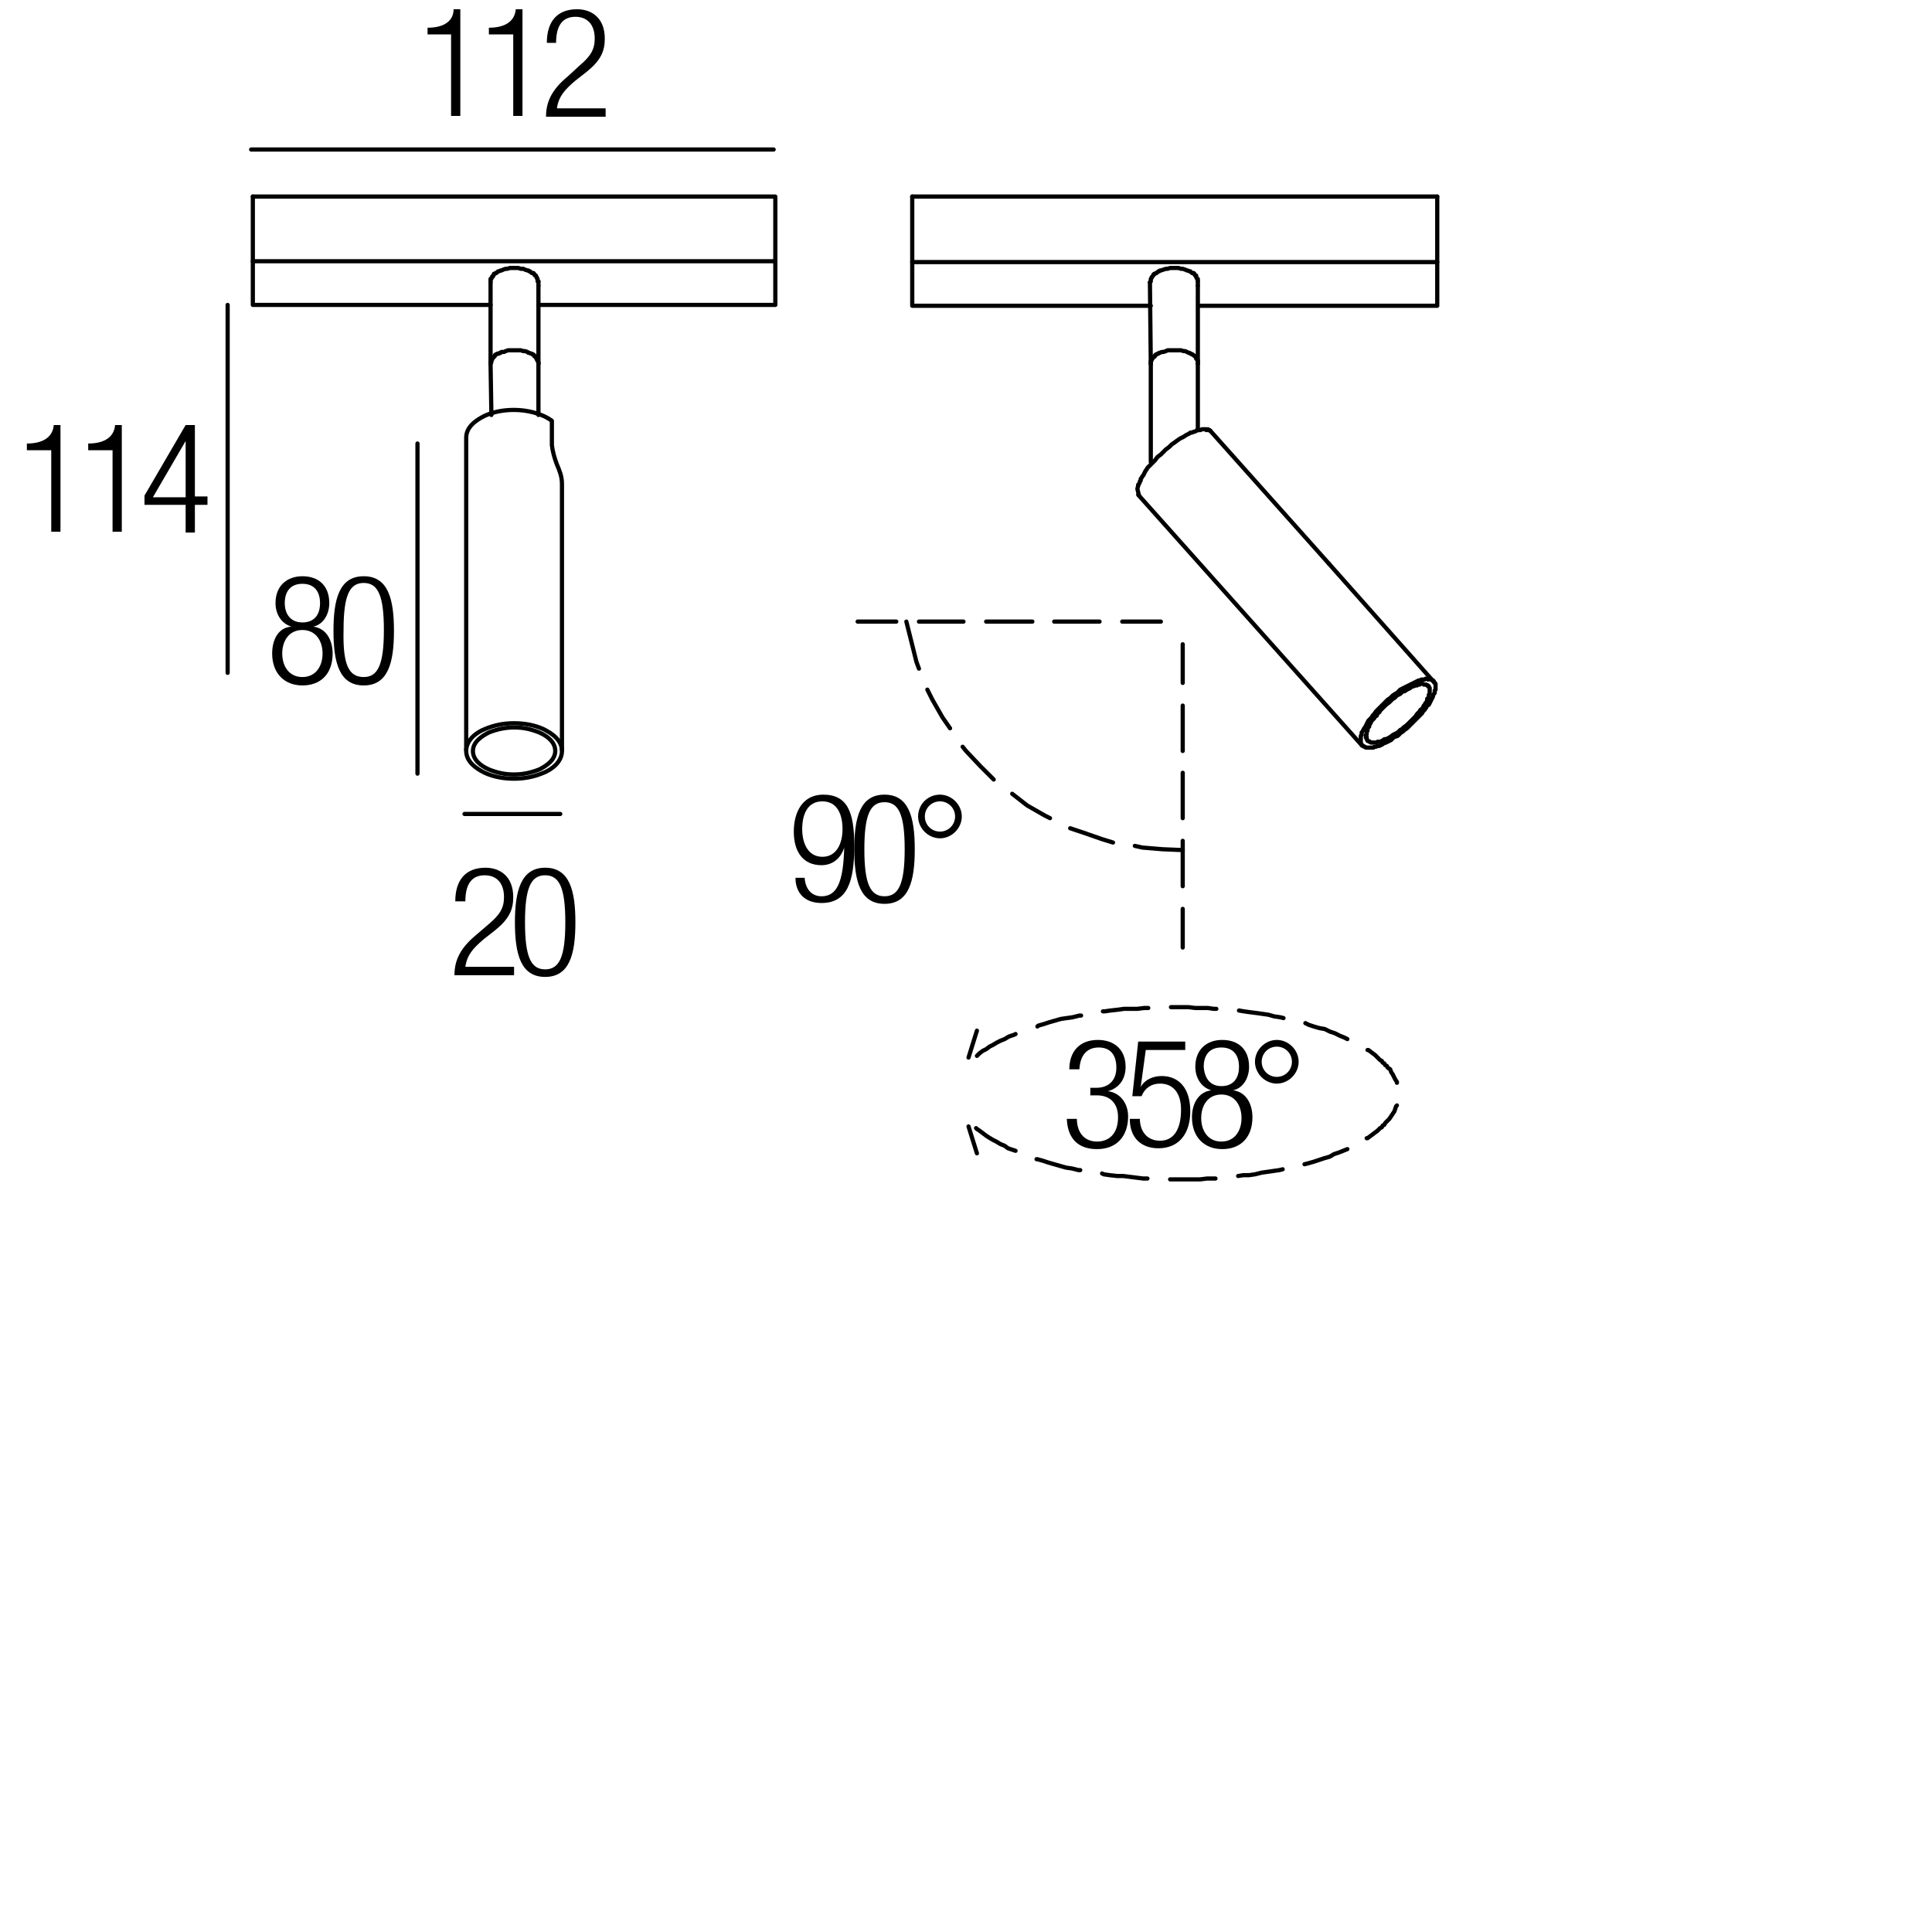 <?xml version="1.0" encoding="utf-8"?>
<!-- Generator: Adobe Illustrator 18.0.0, SVG Export Plug-In . SVG Version: 6.00 Build 0)  -->
<!DOCTYPE svg PUBLIC "-//W3C//DTD SVG 1.1//EN" "http://www.w3.org/Graphics/SVG/1.1/DTD/svg11.dtd">
<svg version="1.1" id="Livello_1" xmlns="http://www.w3.org/2000/svg" xmlns:xlink="http://www.w3.org/1999/xlink" x="0px" y="0px"
	 viewBox="0 0 230 230" enable-background="new 0 0 230 230" xml:space="preserve">
<g>
	<rect x="131.1" y="74.3" width="0" height="0"/>
	
		<polyline fill="none" stroke="#000000" stroke-width="0.5" stroke-linecap="round" stroke-linejoin="round" stroke-miterlimit="10" points="
		107.9,74 108.5,76.4 109.1,78.8 109.4,79.6 	"/>
	
		<polyline fill="none" stroke="#000000" stroke-width="0.5" stroke-linecap="round" stroke-linejoin="round" stroke-miterlimit="10" points="
		110.4,82.1 111,83.3 112.2,85.4 113.1,86.7 	"/>
	
		<polyline fill="none" stroke="#000000" stroke-width="0.5" stroke-linecap="round" stroke-linejoin="round" stroke-miterlimit="10" points="
		114.6,88.9 115,89.4 116.7,91.2 118.3,92.8 	"/>
	
		<polyline fill="none" stroke="#000000" stroke-width="0.5" stroke-linecap="round" stroke-linejoin="round" stroke-miterlimit="10" points="
		120.5,94.5 122.3,95.9 124.4,97.1 125,97.4 	"/>
	
		<polyline fill="none" stroke="#000000" stroke-width="0.5" stroke-linecap="round" stroke-linejoin="round" stroke-miterlimit="10" points="
		127.4,98.6 128.9,99.1 131.2,99.9 132.5,100.3 	"/>
	
		<polyline fill="none" stroke="#000000" stroke-width="0.5" stroke-linecap="round" stroke-linejoin="round" stroke-miterlimit="10" points="
		135.1,100.7 136,100.9 138.4,101.1 140.8,101.2 	"/>
	
		<line fill="none" stroke="#000000" stroke-width="0.5" stroke-linecap="round" stroke-linejoin="round" stroke-miterlimit="10" x1="138.2" y1="74" x2="133.6" y2="74"/>
	
		<line fill="none" stroke="#000000" stroke-width="0.5" stroke-linecap="round" stroke-linejoin="round" stroke-miterlimit="10" x1="130.9" y1="74" x2="125.5" y2="74"/>
	
		<line fill="none" stroke="#000000" stroke-width="0.5" stroke-linecap="round" stroke-linejoin="round" stroke-miterlimit="10" x1="122.9" y1="74" x2="117.4" y2="74"/>
	
		<line fill="none" stroke="#000000" stroke-width="0.5" stroke-linecap="round" stroke-linejoin="round" stroke-miterlimit="10" x1="114.7" y1="74" x2="109.4" y2="74"/>
	
		<line fill="none" stroke="#000000" stroke-width="0.5" stroke-linecap="round" stroke-linejoin="round" stroke-miterlimit="10" x1="106.7" y1="74" x2="102.1" y2="74"/>
	
		<line fill="none" stroke="#000000" stroke-width="0.5" stroke-linecap="round" stroke-linejoin="round" stroke-miterlimit="10" x1="140.8" y1="112.8" x2="140.8" y2="108.2"/>
	
		<line fill="none" stroke="#000000" stroke-width="0.5" stroke-linecap="round" stroke-linejoin="round" stroke-miterlimit="10" x1="140.8" y1="105.5" x2="140.8" y2="100.1"/>
	
		<line fill="none" stroke="#000000" stroke-width="0.5" stroke-linecap="round" stroke-linejoin="round" stroke-miterlimit="10" x1="140.8" y1="97.4" x2="140.8" y2="92"/>
	
		<line fill="none" stroke="#000000" stroke-width="0.5" stroke-linecap="round" stroke-linejoin="round" stroke-miterlimit="10" x1="140.8" y1="89.4" x2="140.8" y2="84"/>
	
		<line fill="none" stroke="#000000" stroke-width="0.5" stroke-linecap="round" stroke-linejoin="round" stroke-miterlimit="10" x1="140.8" y1="81.3" x2="140.8" y2="76.7"/>
	
		<line fill="none" stroke="#000000" stroke-width="0.5" stroke-linecap="round" stroke-linejoin="round" stroke-miterlimit="10" x1="116.3" y1="137.3" x2="115.3" y2="134.1"/>
	
		<polyline fill="none" stroke="#000000" stroke-width="0.5" stroke-linecap="round" stroke-linejoin="round" stroke-miterlimit="10" points="
		116.2,134.3 116.3,134.4 116.6,134.6 117,134.9 117.4,135.2 117.7,135.4 118.2,135.7 118.6,135.9 119.1,136.2 119.6,136.4 
		120,136.7 120.6,136.9 120.9,137 	"/>
	
		<polyline fill="none" stroke="#000000" stroke-width="0.5" stroke-linecap="round" stroke-linejoin="round" stroke-miterlimit="10" points="
		123.4,138 123.5,138 124.2,138.2 124.8,138.4 125.5,138.6 126.2,138.8 126.9,139 127.6,139.1 128.4,139.3 128.6,139.3 	"/>
	
		<polyline fill="none" stroke="#000000" stroke-width="0.5" stroke-linecap="round" stroke-linejoin="round" stroke-miterlimit="10" points="
		131.2,139.7 131.4,139.8 132.1,139.9 133,140 133.7,140 134.5,140.1 135.3,140.2 136.1,140.3 136.6,140.3 	"/>
	
		<polyline fill="none" stroke="#000000" stroke-width="0.5" stroke-linecap="round" stroke-linejoin="round" stroke-miterlimit="10" points="
		139.3,140.4 139.9,140.4 140.7,140.4 141.5,140.4 142.2,140.4 142.9,140.4 143.7,140.3 144.4,140.3 144.7,140.3 	"/>
	
		<polyline fill="none" stroke="#000000" stroke-width="0.5" stroke-linecap="round" stroke-linejoin="round" stroke-miterlimit="10" points="
		147.4,140 148,139.9 148.7,139.9 149.4,139.8 150.2,139.6 150.9,139.5 151.6,139.4 152.3,139.3 152.7,139.2 	"/>
	
		<polyline fill="none" stroke="#000000" stroke-width="0.5" stroke-linecap="round" stroke-linejoin="round" stroke-miterlimit="10" points="
		155.3,138.6 155.7,138.5 156.4,138.3 157,138.1 157.6,137.9 158.3,137.7 158.8,137.4 159.4,137.2 159.9,137 160.4,136.8 	"/>
	
		<polyline fill="none" stroke="#000000" stroke-width="0.5" stroke-linecap="round" stroke-linejoin="round" stroke-miterlimit="10" points="
		162.7,135.5 162.8,135.5 163.2,135.2 163.6,134.9 164,134.6 164.3,134.3 164.5,134.2 164.6,134 164.8,133.9 164.9,133.7 165,133.6 
		165.2,133.4 165.4,133.2 165.6,132.9 165.8,132.6 166,132.3 166.1,132 166.2,131.7 166.3,131.6 	"/>
	
		<polyline fill="none" stroke="#000000" stroke-width="0.5" stroke-linecap="round" stroke-linejoin="round" stroke-miterlimit="10" points="
		166.3,128.9 166.3,128.8 166.1,128.5 166,128.3 165.8,127.9 165.6,127.6 165.5,127.3 165.2,127.1 165.1,126.9 164.9,126.8 
		164.8,126.6 164.6,126.5 164.5,126.3 164.3,126.2 164,125.9 163.7,125.6 163.3,125.3 162.9,125 162.8,125 	"/>
	
		<polyline fill="none" stroke="#000000" stroke-width="0.5" stroke-linecap="round" stroke-linejoin="round" stroke-miterlimit="10" points="
		160.4,123.7 160,123.5 159.5,123.3 158.9,123 158.3,122.8 157.7,122.5 157.1,122.4 156.4,122.2 155.8,122 155.4,121.8 	"/>
	
		<polyline fill="none" stroke="#000000" stroke-width="0.5" stroke-linecap="round" stroke-linejoin="round" stroke-miterlimit="10" points="
		152.8,121.2 152.4,121.1 151.7,121 151,120.8 150.3,120.7 149.6,120.6 148.8,120.5 148.1,120.4 147.5,120.3 	"/>
	
		<polyline fill="none" stroke="#000000" stroke-width="0.5" stroke-linecap="round" stroke-linejoin="round" stroke-miterlimit="10" points="
		144.8,120.1 144.5,120.1 143.8,120 143,120 142.3,120 141.5,119.9 140.8,119.9 140,119.9 139.4,119.9 	"/>
	
		<polyline fill="none" stroke="#000000" stroke-width="0.5" stroke-linecap="round" stroke-linejoin="round" stroke-miterlimit="10" points="
		136.7,120 136.2,120 135.4,120.1 134.6,120.1 133.8,120.1 133.1,120.2 132.2,120.3 131.5,120.4 131.3,120.4 	"/>
	
		<polyline fill="none" stroke="#000000" stroke-width="0.5" stroke-linecap="round" stroke-linejoin="round" stroke-miterlimit="10" points="
		128.7,120.9 128.5,120.9 127.7,121.1 127,121.2 126.3,121.3 125.6,121.5 124.9,121.7 124.3,121.9 123.6,122.1 123.5,122.2 	"/>
	
		<polyline fill="none" stroke="#000000" stroke-width="0.5" stroke-linecap="round" stroke-linejoin="round" stroke-miterlimit="10" points="
		120.9,123.1 120.7,123.2 120.1,123.4 119.6,123.7 119.1,123.9 118.7,124.1 118.2,124.4 117.8,124.6 117.4,124.9 117,125.1 
		116.6,125.4 116.3,125.7 116.3,125.7 	"/>
	
		<line fill="none" stroke="#000000" stroke-width="0.5" stroke-linecap="round" stroke-linejoin="round" stroke-miterlimit="10" x1="115.3" y1="125.9" x2="116.3" y2="122.7"/>
</g>
<g>
	<rect x="126.5" y="123.7" fill="none" width="47.3" height="36.7"/>
	<path d="M129.9,129.5h0.6c1.5,0,2.4-0.9,2.4-2.4c0-1.5-0.7-2.4-2.1-2.4c-1.3,0-2.2,0.8-2.3,2.6h-1.2c0-2.1,1.2-3.5,3.4-3.5
		c2,0,3.3,1.2,3.3,3.2c0,1.4-0.7,2.5-2.1,2.9v0c1.5,0.2,2.4,1.5,2.4,3c0,2.3-1.3,3.9-3.7,3.9c-2.2,0-3.5-1.2-3.6-3.6h1.2
		c0,1.5,0.8,2.7,2.4,2.7c1.3,0,2.5-0.8,2.5-2.9c0-1.7-1-2.6-2.5-2.6h-0.8V129.5z"/>
	<path d="M141.1,124v1h-4.7l-0.6,4.4l0,0c0.5-0.9,1.5-1.3,2.5-1.3c2,0,3.4,1.4,3.4,4.2c0,2.6-1.3,4.4-3.8,4.4c-2,0-3.4-1.2-3.4-3.5
		h1.2c0,1.4,0.8,2.6,2.4,2.6s2.5-1.3,2.5-3.7c0-1.8-0.8-3.1-2.5-3.1c-1,0-1.8,0.5-2.2,1.5h-1.1l0.7-6.5H141.1z"/>
	<path d="M144.2,129.8L144.2,129.8c-1.3-0.4-1.9-1.6-1.9-2.8c0-2.1,1.4-3.2,3.2-3.2c1.9,0,3.2,1.1,3.2,3.2c0,1.2-0.6,2.5-1.9,2.8v0
		c1.6,0.2,2.3,1.7,2.3,3.2c0,2.4-1.4,3.8-3.6,3.8c-2.1,0-3.6-1.4-3.6-3.8C141.9,131.5,142.6,130,144.2,129.8z M145.4,135.9
		c1.6,0,2.4-1.3,2.4-2.8c0-1.5-0.8-2.8-2.4-2.8s-2.4,1.3-2.4,2.8C143,134.6,143.8,135.9,145.4,135.9z M145.4,129.3
		c1.4,0,2.1-0.9,2.1-2.3c0-1.4-0.7-2.3-2.1-2.3c-1.4,0-2.1,0.9-2.1,2.3C143.4,128.4,144.1,129.3,145.4,129.3z"/>
	<path d="M152,123.8c1.4,0,2.6,1.2,2.6,2.6c0,1.4-1.2,2.6-2.6,2.6c-1.4,0-2.6-1.2-2.6-2.6C149.4,125,150.6,123.8,152,123.8z
		 M152,128.2c1,0,1.8-0.8,1.8-1.8s-0.8-1.8-1.8-1.8c-1,0-1.8,0.8-1.8,1.8S151,128.2,152,128.2z"/>
</g>
<g>
	<rect x="93.7" y="94.5" fill="none" width="47.3" height="36.7"/>
	<path d="M95.8,104.6c0.1,1.2,0.8,2.1,2,2.1c1.8,0,2.6-1.6,2.7-5.8l0,0c-0.4,1.3-1.4,2.1-2.7,2.1c-2.2,0-3.3-1.6-3.3-4
		c0-2.4,1.1-4.4,3.5-4.4c2.9,0,3.7,2.1,3.7,6.1c0,4.2-0.8,6.8-3.9,6.8c-2,0-3.1-1.2-3.1-3H95.8z M97.9,102c1.7,0,2.4-1.6,2.4-3.3
		s-0.6-3.3-2.4-3.3c-1.8,0-2.4,1.6-2.4,3.3S96.2,102,97.9,102z"/>
	<path d="M105.3,94.6c2.9,0,3.6,2.7,3.6,6.5c0,3.8-0.7,6.5-3.6,6.5s-3.6-2.7-3.6-6.5C101.7,97.3,102.4,94.6,105.3,94.6z
		 M105.3,106.7c1.7,0,2.4-1.5,2.4-5.6c0-4.1-0.7-5.6-2.4-5.6s-2.4,1.5-2.4,5.6C102.9,105.2,103.6,106.7,105.3,106.7z"/>
	<path d="M111.9,94.6c1.4,0,2.6,1.2,2.6,2.6c0,1.4-1.2,2.6-2.6,2.6c-1.4,0-2.6-1.2-2.6-2.6C109.3,95.7,110.5,94.6,111.9,94.6z
		 M111.9,99c1,0,1.8-0.8,1.8-1.8s-0.8-1.8-1.8-1.8c-1,0-1.8,0.8-1.8,1.8S110.9,99,111.9,99z"/>
</g>
<g>
</g>
<g>
	<rect x="53.3" y="103.2" fill="none" width="47.3" height="36.7"/>
	<path d="M54.2,107.3c0-2.5,1.2-4,3.6-4c1.7,0,3.3,1,3.3,3.5c0,1.5-0.5,2.6-2.1,3.9l-1.4,1.1c-1.3,1.1-2,1.9-2.2,3.3h5.8v1h-7.1
		c0-2.1,1-3.5,2.7-4.9l1.4-1.2c1.3-1.1,1.8-1.9,1.8-3.2c0-1.7-0.9-2.6-2.3-2.6c-1.5,0-2.3,1-2.3,3.1H54.2z"/>
	<path d="M64.9,103.3c2.9,0,3.6,2.7,3.6,6.5c0,3.8-0.7,6.5-3.6,6.5s-3.6-2.7-3.6-6.5C61.3,106.1,62,103.3,64.9,103.3z M64.9,115.4
		c1.7,0,2.4-1.5,2.4-5.6c0-4.1-0.7-5.6-2.4-5.6s-2.4,1.5-2.4,5.6C62.5,113.9,63.2,115.4,64.9,115.4z"/>
</g>
<g>
	<rect x="31.7" y="68.5" fill="none" width="47.3" height="36.7"/>
	<path d="M34.7,74.6L34.7,74.6c-1.3-0.4-1.9-1.6-1.9-2.8c0-2.1,1.4-3.2,3.2-3.2c1.9,0,3.2,1.1,3.2,3.2c0,1.2-0.6,2.5-1.9,2.8v0
		c1.6,0.2,2.3,1.7,2.3,3.2c0,2.4-1.4,3.8-3.6,3.8c-2.1,0-3.6-1.4-3.6-3.8C32.4,76.2,33.1,74.7,34.7,74.6z M36,80.6
		c1.6,0,2.4-1.3,2.4-2.8c0-1.5-0.8-2.8-2.4-2.8s-2.4,1.3-2.4,2.8C33.6,79.3,34.4,80.6,36,80.6z M36,74.1c1.4,0,2.1-0.9,2.1-2.3
		c0-1.4-0.7-2.3-2.1-2.3c-1.4,0-2.1,0.9-2.1,2.3C33.9,73.1,34.6,74.1,36,74.1z"/>
	<path d="M43.3,68.6c2.9,0,3.6,2.7,3.6,6.5c0,3.8-0.7,6.5-3.6,6.5s-3.6-2.7-3.6-6.5C39.7,71.3,40.4,68.6,43.3,68.6z M43.3,80.6
		c1.7,0,2.4-1.5,2.4-5.6c0-4.1-0.7-5.6-2.4-5.6s-2.4,1.5-2.4,5.6C40.8,79.1,41.5,80.6,43.3,80.6z"/>
</g>
<g>
	<rect x="2" y="50.5" fill="none" width="47.3" height="36.7"/>
	<path d="M6.1,53.6H3.2v-0.8c2.1,0,3.1-0.9,3.2-2.2h0.8v12.7H6.1V53.6z"/>
	<path d="M13.4,53.6h-2.9v-0.8c2.1,0,3.1-0.9,3.2-2.2h0.8v12.7h-1.1V53.6z"/>
	<path d="M22.1,60.1h-4.9V59l4.9-8.4h1.1v8.5h1.5v1h-1.5v3.3h-1.1V60.1z M22.1,59.2v-6.7h0l-3.9,6.7H22.1z"/>
</g>
<g>
	<rect x="49.6" y="1" fill="none" width="47.3" height="36.7"/>
	<path d="M53.8,4.1h-2.9V3.3C53,3.3,54,2.4,54,1.1h0.8v12.7h-1.1V4.1z"/>
	<path d="M61.1,4.1h-2.9V3.3c2.1,0,3.1-0.9,3.2-2.2h0.8v12.7h-1.1V4.1z"/>
	<path d="M65.1,5.1c0-2.5,1.2-4,3.6-4c1.7,0,3.3,1,3.3,3.5c0,1.5-0.5,2.6-2.1,3.9l-1.4,1.1c-1.3,1.1-2,1.9-2.2,3.3h5.8v1H65
		c0-2.1,1-3.5,2.7-4.9L69,7.8c1.3-1.1,1.8-1.9,1.8-3.2c0-1.7-0.9-2.6-2.3-2.6c-1.5,0-2.3,1-2.3,3.1H65.1z"/>
</g>
<polyline fill="none" stroke="#010202" stroke-width="0.5" stroke-linecap="round" stroke-linejoin="round" points="30.1,36.3 
	30.1,31.1 30.1,23.4 30.1,28.6 30.1,36.3 58.4,36.3 "/>
<polyline fill="none" stroke="#010202" stroke-width="0.5" stroke-linecap="round" stroke-linejoin="round" points="30.1,23.4 
	92.3,23.4 92.3,31.1 92.3,36.3 64.1,36.3 "/>
<path fill="none" stroke="#010202" stroke-width="0.5" stroke-linecap="round" stroke-linejoin="round" d="M55.5,89.3
	c0-12.4,0-24.8,0-37.2c0-1.3,1.2-2.1,2.2-2.6c1.1-0.5,2.3-0.7,3.5-0.7c1.5,0,3.3,0.4,4.5,1.3c0,1,0,1.9,0,2.9
	c0.1,0.8,0.3,1.5,0.6,2.3c0.3,0.7,0.6,1.4,0.6,2.3c0,10.6,0,21.2,0,31.7"/>
<path fill="none" stroke="#010202" stroke-width="0.5" stroke-linecap="round" stroke-linejoin="round" d="M61.2,86.1
	c-1.2,0-2.3,0.2-3.5,0.7c-1,0.4-2.2,1.3-2.2,2.6c0,1.3,1.2,2.1,2.2,2.6c1.1,0.5,2.3,0.7,3.5,0.7c1.2,0,2.3-0.2,3.5-0.7
	c1-0.4,2.2-1.3,2.2-2.6c0-1.3-1.2-2.1-2.2-2.6C63.6,86.3,62.4,86.1,61.2,86.1C61.2,86.1,61.2,86.1,61.2,86.1z"/>
<path fill="none" stroke="#010202" stroke-width="0.5" stroke-linecap="round" stroke-linejoin="round" d="M61.2,86.6
	c-1,0-2,0.2-3,0.6c-0.8,0.4-1.9,1.1-1.9,2.2c0,1.1,1,1.8,1.9,2.2c1,0.4,1.9,0.6,3,0.6c1,0,2-0.2,3-0.6c0.8-0.4,1.9-1.1,1.9-2.2
	c0-1.1-1-1.8-1.9-2.2C63.2,86.8,62.3,86.6,61.2,86.6z"/>
<line fill="none" stroke="#010202" stroke-width="0.5" stroke-linecap="round" stroke-linejoin="round" x1="30.1" y1="31.1" x2="92.3" y2="31.1"/>
<line fill="none" stroke="#000000" stroke-width="0.5" stroke-linecap="round" stroke-linejoin="round" stroke-miterlimit="10" x1="29.9" y1="17.8" x2="92.1" y2="17.8"/>
<line fill="none" stroke="#000000" stroke-width="0.5" stroke-linecap="round" stroke-linejoin="round" stroke-miterlimit="10" x1="49.7" y1="92.1" x2="49.7" y2="52.8"/>
<line fill="none" stroke="#000000" stroke-width="0.5" stroke-linecap="round" stroke-linejoin="round" stroke-miterlimit="10" x1="27.1" y1="80.1" x2="27.1" y2="36.3"/>
<line fill="none" stroke="#000000" stroke-width="0.5" stroke-linecap="round" stroke-linejoin="round" stroke-miterlimit="10" x1="55.3" y1="96.9" x2="66.7" y2="96.9"/>
<g>
	
		<line fill="none" stroke="#000000" stroke-width="0.5" stroke-linecap="round" stroke-linejoin="round" stroke-miterlimit="10" x1="162.1" y1="88.7" x2="135.5" y2="58.9"/>
	
		<polygon fill="none" stroke="#000000" stroke-width="0.5" stroke-linecap="round" stroke-linejoin="round" stroke-miterlimit="10" points="
		162.7,87.1 162.7,87.2 162.7,87.4 162.6,87.5 162.6,87.6 162.7,87.7 162.6,87.8 162.7,87.9 162.7,88 162.7,88 162.8,88.1 
		162.8,88.2 162.9,88.2 163,88.3 163.1,88.3 163.2,88.4 163.3,88.4 163.4,88.4 163.5,88.4 163.6,88.4 163.8,88.4 163.9,88.4 
		164,88.3 164.2,88.3 164.4,88.3 164.5,88.2 164.7,88.1 164.8,88 165,88 165.4,87.8 165.7,87.6 165.8,87.5 166,87.4 166.2,87.3 
		166.4,87.2 166.6,87 166.7,86.9 166.9,86.8 167.1,86.6 167.5,86.3 167.8,86 168.2,85.6 168.5,85.3 168.7,85 168.8,84.9 169,84.7 
		169.1,84.5 169.3,84.4 169.4,84.2 169.5,84 169.6,83.9 169.7,83.7 169.8,83.6 169.9,83.4 169.9,83.2 170,83.1 170.1,83 170.1,82.8 
		170.1,82.7 170.2,82.6 170.2,82.5 170.2,82.4 170.2,82.3 170.2,82.2 170.2,82.1 170.2,82 170.2,81.9 170.1,81.8 170.1,81.7 
		170,81.7 170,81.6 169.9,81.6 169.8,81.5 169.7,81.5 169.6,81.5 169.5,81.5 169.4,81.4 169.2,81.4 169.1,81.4 169,81.5 168.8,81.5 
		168.7,81.6 168.5,81.6 168.3,81.7 168.2,81.7 168,81.8 167.9,81.9 167.5,82.1 167.2,82.3 167,82.3 166.8,82.5 166.7,82.6 
		166.5,82.7 166.3,82.8 166.1,83 166,83.1 165.8,83.2 165.4,83.6 165,83.9 164.7,84.2 164.3,84.6 164.2,84.8 164,84.9 163.9,85.2 
		163.7,85.3 163.6,85.5 163.5,85.6 163.3,85.8 163.2,86 163.1,86.2 163,86.3 163,86.5 162.9,86.6 162.8,86.8 162.8,86.9 162.8,87 	
		"/>
	
		<line fill="none" stroke="#000000" stroke-width="0.5" stroke-linecap="round" stroke-linejoin="round" stroke-miterlimit="10" x1="158.2" y1="67.1" x2="170.8" y2="81.3"/>
	<g>
		
			<polyline fill="none" stroke="#000000" stroke-width="0.5" stroke-linecap="round" stroke-linejoin="round" stroke-miterlimit="10" points="
			144.1,51.3 144,51.2 143.9,51.2 143.8,51.2 143.8,51.1 143.6,51.2 143.6,51.1 143.5,51.1 143.3,51.1 143.2,51.1 143.1,51.1 
			142.9,51.2 142.8,51.2 142.7,51.2 142.5,51.2 142.4,51.3 142.2,51.4 142.1,51.4 141.9,51.5 141.7,51.5 141.6,51.6 141.4,51.7 
			141.2,51.8 140.9,52 140.5,52.2 140.2,52.4 139.8,52.7 139.5,52.9 139.2,53.2 138.8,53.5 138.5,53.8 138.2,54.1 137.8,54.4 
			137.5,54.8 137.2,55.1 136.9,55.4 136.6,55.7 136.5,55.9 136.4,56 136.3,56.2 136.2,56.4 136.1,56.6 136,56.7 135.9,56.9 
			135.8,57 135.8,57.2 135.7,57.3 135.7,57.4 135.6,57.6 135.5,57.7 135.5,57.8 		"/>
		
			<polyline fill="none" stroke="#000000" stroke-width="0.5" stroke-linecap="round" stroke-linejoin="bevel" stroke-miterlimit="10" points="
			135.5,57.8 135.4,58.2 135.5,58.6 135.6,59 		"/>
	</g>
	
		<polygon fill="none" stroke="#000000" stroke-width="0.5" stroke-linecap="round" stroke-linejoin="round" stroke-miterlimit="10" points="
		162.1,87.5 162,87.6 162,87.8 162,87.9 162,88 162,88.2 162,88.3 162,88.4 162,88.5 162.1,88.6 162.1,88.7 162.2,88.8 162.3,88.8 
		162.4,88.9 162.5,88.9 162.6,89 162.7,89 162.8,89 163,89 163.1,89 163.3,89 163.5,89 163.6,88.9 163.8,88.9 164,88.8 164.2,88.8 
		164.4,88.7 164.6,88.6 164.7,88.5 165,88.4 165.2,88.3 165.6,88.1 165.8,87.9 165.9,87.8 166.1,87.7 166.4,87.6 166.6,87.4 
		166.8,87.2 167,87.1 167.2,86.9 167.5,86.7 167.7,86.5 168.1,86.1 168.5,85.7 168.7,85.5 168.9,85.3 169.1,85.1 169.3,84.9 
		169.4,84.7 169.6,84.5 169.8,84.2 169.9,84 170.1,83.9 170.2,83.7 170.3,83.5 170.4,83.3 170.5,83.1 170.6,82.9 170.6,82.8 
		170.7,82.6 170.8,82.5 170.8,82.3 170.8,82.2 170.9,82.1 170.9,81.9 170.9,81.8 170.9,81.7 170.9,81.5 170.9,81.4 170.8,81.3 
		170.8,81.3 170.7,81.2 170.7,81.1 170.6,81 170.5,81 170.4,80.9 170.3,80.9 170.2,80.8 170,80.9 169.9,80.8 169.7,80.8 169.6,80.9 
		169.4,80.9 169.2,80.9 169.1,81 168.9,81 168.7,81.1 168.5,81.2 168.3,81.3 168.1,81.4 167.9,81.5 167.7,81.6 167.3,81.8 
		167.1,81.9 166.9,82 166.7,82.1 166.5,82.3 166.3,82.5 166.1,82.6 165.8,82.8 165.7,82.9 165.5,83.1 165.2,83.3 164.8,83.7 
		164.4,84.1 164.2,84.3 164,84.5 163.8,84.7 163.6,85 163.4,85.2 163.3,85.4 163.1,85.6 162.9,85.8 162.8,86 162.7,86.2 162.6,86.4 
		162.5,86.6 162.4,86.7 162.3,86.9 162.2,87.1 162.1,87.2 162.1,87.4 	"/>
	
		<line fill="none" stroke="#000000" stroke-width="0.5" stroke-linecap="round" stroke-linejoin="round" stroke-miterlimit="10" x1="144.1" y1="51.3" x2="158.2" y2="67.1"/>
</g>
<line fill="none" stroke="#000000" stroke-width="0.5" stroke-linecap="round" stroke-linejoin="round" stroke-miterlimit="10" x1="108.6" y1="23.4" x2="171.1" y2="23.4"/>
<line fill="none" stroke="#000000" stroke-width="0.5" stroke-linecap="round" stroke-linejoin="round" stroke-miterlimit="10" x1="108.6" y1="31.2" x2="171.1" y2="31.2"/>
<polyline fill="none" stroke="#000000" stroke-width="0.5" stroke-linecap="round" stroke-linejoin="round" stroke-miterlimit="10" points="
	108.6,23.4 108.6,36.4 137,36.4 "/>
<polyline fill="none" stroke="#000000" stroke-width="0.5" stroke-linecap="round" stroke-linejoin="round" stroke-miterlimit="10" points="
	142.7,36.4 171.1,36.4 171.1,23.4 "/>
<line fill="none" stroke="#000000" stroke-width="0.5" stroke-linecap="round" stroke-linejoin="round" stroke-miterlimit="10" x1="64.1" y1="34" x2="64.1" y2="43.3"/>
<polyline fill="none" stroke="#000000" stroke-width="0.5" stroke-linecap="round" stroke-linejoin="round" stroke-miterlimit="10" points="
	58.4,43.3 58.4,34 58.4,33.6 "/>
<line fill="none" stroke="#000000" stroke-width="0.5" stroke-linecap="round" stroke-linejoin="round" stroke-miterlimit="10" x1="64.1" y1="34" x2="64.1" y2="33.5"/>
<line fill="none" stroke="#000000" stroke-width="0.5" stroke-linecap="round" stroke-linejoin="round" stroke-miterlimit="10" x1="64.1" y1="49.4" x2="64.1" y2="43.3"/>
<polyline fill="none" stroke="#000000" stroke-width="0.5" stroke-linecap="round" stroke-linejoin="round" stroke-miterlimit="10" points="
	64.1,33.5 64,33.5 64,33.4 64,33.3 64,33.2 64,33.2 63.9,33.1 63.9,33 63.8,32.9 63.8,32.8 63.7,32.8 63.6,32.7 63.6,32.6 
	63.5,32.5 63.4,32.5 63.3,32.5 63.2,32.4 63.1,32.3 63,32.3 62.9,32.2 62.8,32.2 62.5,32.1 62.3,32 62,32 61.7,31.9 61.5,31.9 
	61.2,31.9 61,31.9 60.7,31.9 60.4,32 60.2,32 59.9,32.1 59.7,32.2 59.6,32.2 59.4,32.3 59.3,32.3 59.2,32.4 59.1,32.5 59,32.5 
	58.9,32.6 58.8,32.6 58.8,32.7 58.7,32.8 58.7,32.9 58.6,32.9 58.6,33 58.5,33.1 58.5,33.2 58.4,33.2 58.4,33.3 58.4,33.4 
	58.4,33.5 58.4,33.6 "/>
<polyline fill="none" stroke="#000000" stroke-width="0.5" stroke-linecap="round" stroke-linejoin="round" stroke-miterlimit="10" points="
	58.4,43.3 58.4,43.2 58.4,43.2 58.5,43.1 58.5,43 58.5,42.9 58.5,42.8 58.6,42.8 58.6,42.7 58.7,42.6 58.8,42.5 58.8,42.5 
	58.9,42.4 58.9,42.3 59,42.2 59.1,42.2 59.2,42.1 59.4,42.1 59.5,42 59.6,42 59.7,41.9 60,41.9 60.2,41.8 60.5,41.7 60.7,41.7 
	61,41.7 61.2,41.7 61.5,41.7 61.8,41.7 62,41.7 62.3,41.8 62.5,41.8 62.8,41.9 62.9,42 63,42 63.2,42.1 63.3,42.1 63.4,42.2 
	63.5,42.2 63.6,42.3 63.6,42.4 63.7,42.4 63.8,42.5 63.8,42.6 63.9,42.7 63.9,42.8 64,42.8 64,42.9 64,43 64.1,43.1 64.1,43.1 
	64.1,43.2 64.1,43.3 "/>
<line fill="none" stroke="#000000" stroke-width="0.5" stroke-linecap="round" stroke-linejoin="round" stroke-miterlimit="10" x1="58.5" y1="49.4" x2="58.4" y2="43.3"/>
<line fill="none" stroke="#000000" stroke-width="0.5" stroke-linecap="round" stroke-linejoin="round" stroke-miterlimit="10" x1="142.6" y1="34" x2="142.6" y2="43.3"/>
<polyline fill="none" stroke="#000000" stroke-width="0.5" stroke-linecap="round" stroke-linejoin="round" stroke-miterlimit="10" points="
	137,43.3 136.9,34 136.9,33.6 "/>
<line fill="none" stroke="#000000" stroke-width="0.5" stroke-linecap="round" stroke-linejoin="round" stroke-miterlimit="10" x1="142.6" y1="34" x2="142.6" y2="33.5"/>
<line fill="none" stroke="#000000" stroke-width="0.5" stroke-linecap="round" stroke-linejoin="round" stroke-miterlimit="10" x1="142.6" y1="51.2" x2="142.6" y2="43.3"/>
<polyline fill="none" stroke="#000000" stroke-width="0.5" stroke-linecap="round" stroke-linejoin="round" stroke-miterlimit="10" points="
	142.6,33.5 142.6,33.5 142.6,33.4 142.6,33.3 142.6,33.2 142.5,33.2 142.5,33.1 142.4,33 142.4,32.9 142.4,32.8 142.3,32.8 
	142.2,32.7 142.2,32.6 142.1,32.5 142,32.5 141.9,32.5 141.8,32.4 141.7,32.3 141.6,32.3 141.4,32.2 141.3,32.2 141.1,32.1 
	140.8,32 140.6,32 140.3,31.9 140,31.9 139.8,31.9 139.5,31.9 139.3,31.9 139,32 138.8,32 138.5,32.1 138.2,32.2 138.1,32.2 
	138,32.3 137.9,32.3 137.8,32.4 137.7,32.5 137.6,32.5 137.5,32.6 137.4,32.6 137.3,32.7 137.3,32.8 137.2,32.9 137.2,32.9 
	137.1,33 137.1,33.1 137,33.2 137,33.2 137,33.3 137,33.4 137,33.5 136.9,33.6 "/>
<polyline fill="none" stroke="#000000" stroke-width="0.5" stroke-linecap="round" stroke-linejoin="round" stroke-miterlimit="10" points="
	137,43.3 137,43.2 137,43.2 137,43.1 137,43 137.1,42.9 137.1,42.8 137.1,42.8 137.2,42.7 137.2,42.6 137.3,42.5 137.4,42.5 
	137.5,42.4 137.5,42.3 137.6,42.2 137.7,42.2 137.8,42.1 137.9,42.1 138,42 138.1,42 138.3,41.9 138.5,41.9 138.8,41.8 139,41.7 
	139.3,41.7 139.6,41.7 139.8,41.7 140,41.7 140.3,41.7 140.6,41.7 140.9,41.8 141.1,41.8 141.3,41.9 141.5,42 141.6,42 141.7,42.1 
	141.8,42.1 141.9,42.2 142,42.2 142.1,42.3 142.2,42.4 142.3,42.4 142.4,42.5 142.4,42.6 142.4,42.7 142.5,42.8 142.5,42.8 
	142.6,42.9 142.6,43 142.6,43.1 142.6,43.1 142.6,43.2 142.6,43.3 "/>
<line fill="none" stroke="#000000" stroke-width="0.5" stroke-linecap="round" stroke-linejoin="round" stroke-miterlimit="10" x1="137" y1="55" x2="137" y2="43.3"/>
<g>
</g>
<g>
</g>
<g>
</g>
<g>
</g>
<g>
</g>
<g>
</g>
</svg>
